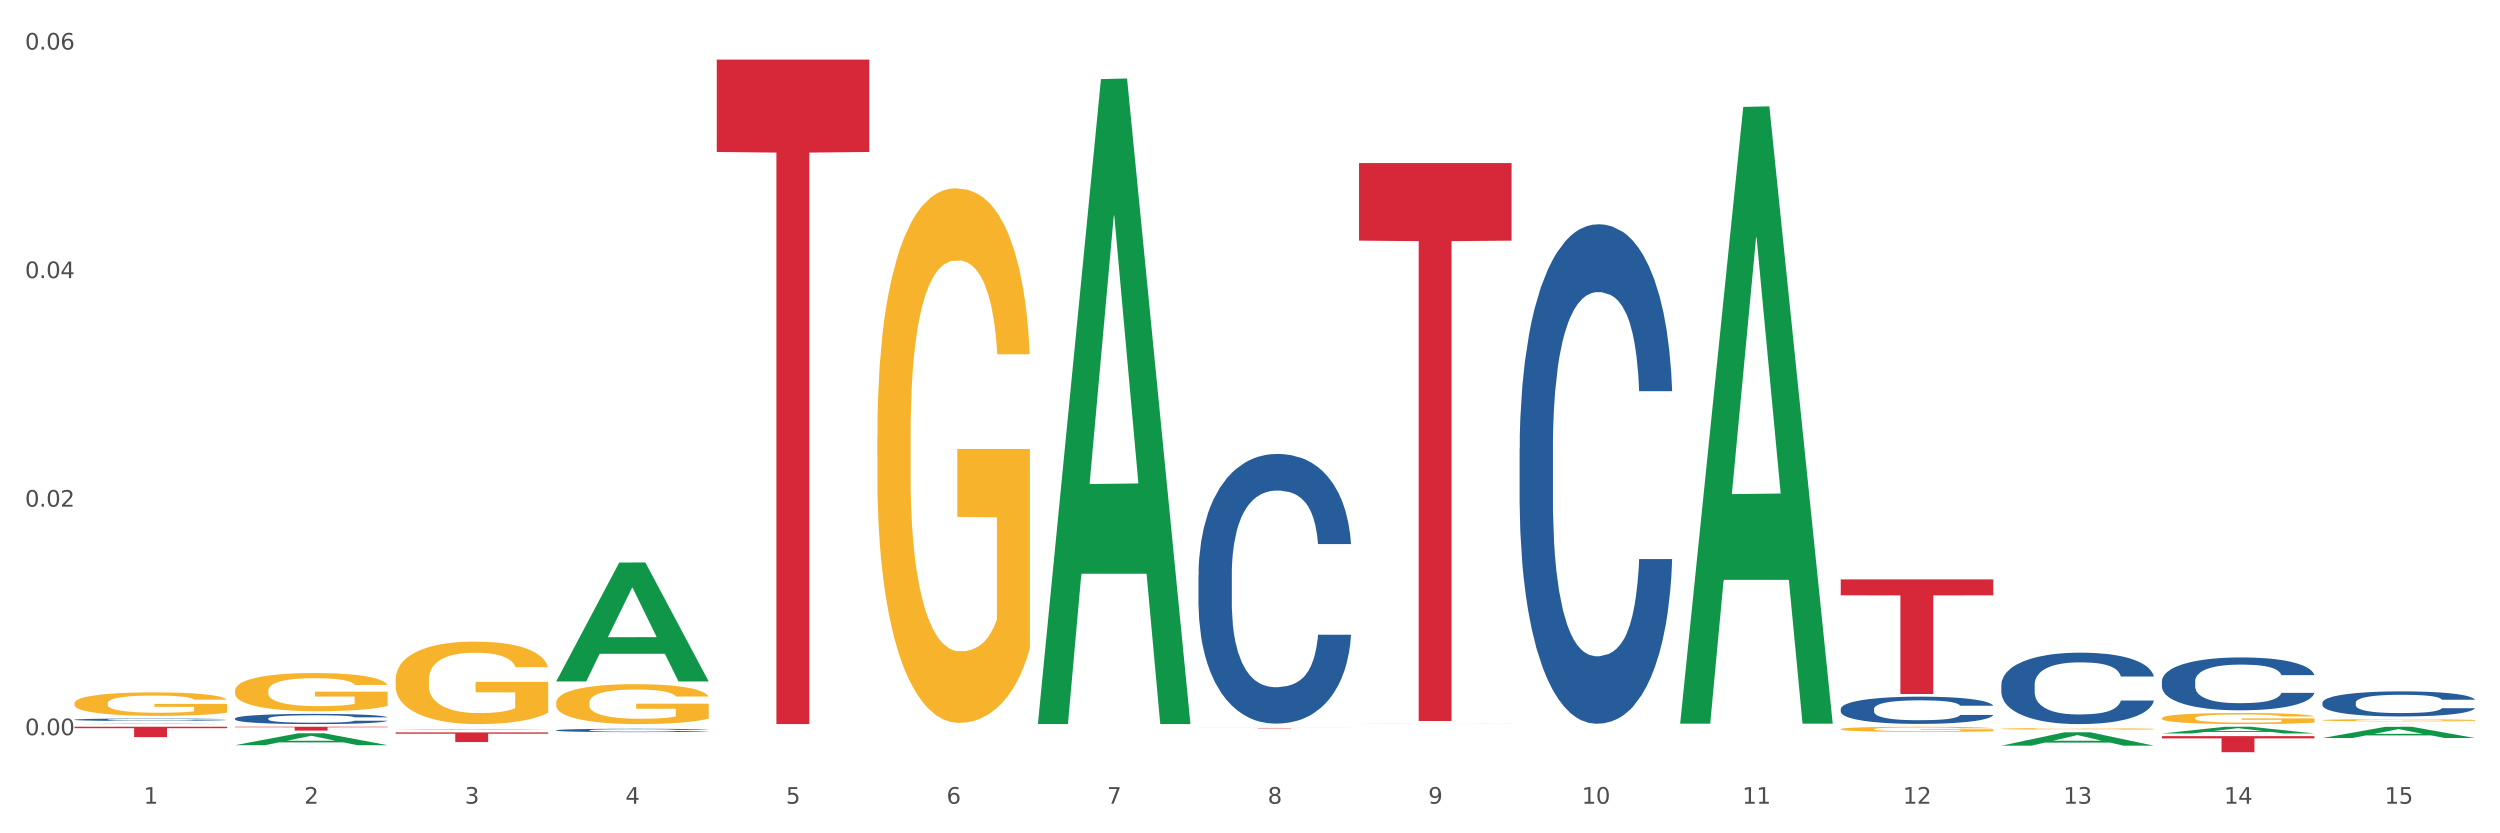 <?xml version="1.0" encoding="utf-8" standalone="no"?>
<!DOCTYPE svg PUBLIC "-//W3C//DTD SVG 1.1//EN"
  "http://www.w3.org/Graphics/SVG/1.1/DTD/svg11.dtd">
<svg xmlns:xlink="http://www.w3.org/1999/xlink" width="1080pt" height="360pt" viewBox="0 0 1080 360" xmlns="http://www.w3.org/2000/svg" version="1.1">
 <rect x="0" y="0" width="1080" height="360" fill="#333333" stroke="none"/>
 <defs>
  <style type="text/css">*{stroke-linejoin: round; stroke-linecap: butt}</style>
 </defs>
 <g id="figure_1">
  <g id="patch_1">
   <path d="M 0 360 
L 1080 360 
L 1080 0 
L 0 0 
z
" style="fill: #ffffff; stroke: #ffffff; stroke-linejoin: miter"/>
  </g>
  <g id="axes_1">
   <g id="matplotlib.axis_1">
    <g id="xtick_1">
     <g id="text_1">
      <!-- 1 -->
      <g style="fill: #4d4d4d" transform="translate(62.07 347.204) scale(0.096 -0.096)">
       <defs>
        <path id="DejaVuSans-31" d="M 794 531 
L 1825 531 
L 1825 4091 
L 703 3866 
L 703 4441 
L 1819 4666 
L 2450 4666 
L 2450 531 
L 3481 531 
L 3481 0 
L 794 0 
L 794 531 
z
" transform="scale(0.016)"/>
       </defs>
       <use xlink:href="#DejaVuSans-31"/>
      </g>
     </g>
    </g>
    <g id="xtick_2">
     <g id="text_2">
      <!-- 2 -->
      <g style="fill: #4d4d4d" transform="translate(131.436 347.204) scale(0.096 -0.096)">
       <defs>
        <path id="DejaVuSans-32" d="M 1228 531 
L 3431 531 
L 3431 0 
L 469 0 
L 469 531 
Q 828 903 1448 1529 
Q 2069 2156 2228 2338 
Q 2531 2678 2651 2914 
Q 2772 3150 2772 3378 
Q 2772 3750 2511 3984 
Q 2250 4219 1831 4219 
Q 1534 4219 1204 4116 
Q 875 4013 500 3803 
L 500 4441 
Q 881 4594 1212 4672 
Q 1544 4750 1819 4750 
Q 2544 4750 2975 4387 
Q 3406 4025 3406 3419 
Q 3406 3131 3298 2873 
Q 3191 2616 2906 2266 
Q 2828 2175 2409 1742 
Q 1991 1309 1228 531 
z
" transform="scale(0.016)"/>
       </defs>
       <use xlink:href="#DejaVuSans-32"/>
      </g>
     </g>
    </g>
    <g id="xtick_3">
     <g id="text_3">
      <!-- 3 -->
      <g style="fill: #4d4d4d" transform="translate(200.802 347.204) scale(0.096 -0.096)">
       <defs>
        <path id="DejaVuSans-33" d="M 2597 2516 
Q 3050 2419 3304 2112 
Q 3559 1806 3559 1356 
Q 3559 666 3084 287 
Q 2609 -91 1734 -91 
Q 1441 -91 1130 -33 
Q 819 25 488 141 
L 488 750 
Q 750 597 1062 519 
Q 1375 441 1716 441 
Q 2309 441 2620 675 
Q 2931 909 2931 1356 
Q 2931 1769 2642 2001 
Q 2353 2234 1838 2234 
L 1294 2234 
L 1294 2753 
L 1863 2753 
Q 2328 2753 2575 2939 
Q 2822 3125 2822 3475 
Q 2822 3834 2567 4026 
Q 2313 4219 1838 4219 
Q 1578 4219 1281 4162 
Q 984 4106 628 3988 
L 628 4550 
Q 988 4650 1302 4700 
Q 1616 4750 1894 4750 
Q 2613 4750 3031 4423 
Q 3450 4097 3450 3541 
Q 3450 3153 3228 2886 
Q 3006 2619 2597 2516 
z
" transform="scale(0.016)"/>
       </defs>
       <use xlink:href="#DejaVuSans-33"/>
      </g>
     </g>
    </g>
    <g id="xtick_4">
     <g id="text_4">
      <!-- 4 -->
      <g style="fill: #4d4d4d" transform="translate(270.169 347.204) scale(0.096 -0.096)">
       <defs>
        <path id="DejaVuSans-34" d="M 2419 4116 
L 825 1625 
L 2419 1625 
L 2419 4116 
z
M 2253 4666 
L 3047 4666 
L 3047 1625 
L 3713 1625 
L 3713 1100 
L 3047 1100 
L 3047 0 
L 2419 0 
L 2419 1100 
L 313 1100 
L 313 1709 
L 2253 4666 
z
" transform="scale(0.016)"/>
       </defs>
       <use xlink:href="#DejaVuSans-34"/>
      </g>
     </g>
    </g>
    <g id="xtick_5">
     <g id="text_5">
      <!-- 5 -->
      <g style="fill: #4d4d4d" transform="translate(339.535 347.204) scale(0.096 -0.096)">
       <defs>
        <path id="DejaVuSans-35" d="M 691 4666 
L 3169 4666 
L 3169 4134 
L 1269 4134 
L 1269 2991 
Q 1406 3038 1543 3061 
Q 1681 3084 1819 3084 
Q 2600 3084 3056 2656 
Q 3513 2228 3513 1497 
Q 3513 744 3044 326 
Q 2575 -91 1722 -91 
Q 1428 -91 1123 -41 
Q 819 9 494 109 
L 494 744 
Q 775 591 1075 516 
Q 1375 441 1709 441 
Q 2250 441 2565 725 
Q 2881 1009 2881 1497 
Q 2881 1984 2565 2268 
Q 2250 2553 1709 2553 
Q 1456 2553 1204 2497 
Q 953 2441 691 2322 
L 691 4666 
z
" transform="scale(0.016)"/>
       </defs>
       <use xlink:href="#DejaVuSans-35"/>
      </g>
     </g>
    </g>
    <g id="xtick_6">
     <g id="text_6">
      <!-- 6 -->
      <g style="fill: #4d4d4d" transform="translate(408.901 347.204) scale(0.096 -0.096)">
       <defs>
        <path id="DejaVuSans-36" d="M 2113 2584 
Q 1688 2584 1439 2293 
Q 1191 2003 1191 1497 
Q 1191 994 1439 701 
Q 1688 409 2113 409 
Q 2538 409 2786 701 
Q 3034 994 3034 1497 
Q 3034 2003 2786 2293 
Q 2538 2584 2113 2584 
z
M 3366 4563 
L 3366 3988 
Q 3128 4100 2886 4159 
Q 2644 4219 2406 4219 
Q 1781 4219 1451 3797 
Q 1122 3375 1075 2522 
Q 1259 2794 1537 2939 
Q 1816 3084 2150 3084 
Q 2853 3084 3261 2657 
Q 3669 2231 3669 1497 
Q 3669 778 3244 343 
Q 2819 -91 2113 -91 
Q 1303 -91 875 529 
Q 447 1150 447 2328 
Q 447 3434 972 4092 
Q 1497 4750 2381 4750 
Q 2619 4750 2861 4703 
Q 3103 4656 3366 4563 
z
" transform="scale(0.016)"/>
       </defs>
       <use xlink:href="#DejaVuSans-36"/>
      </g>
     </g>
    </g>
    <g id="xtick_7">
     <g id="text_7">
      <!-- 7 -->
      <g style="fill: #4d4d4d" transform="translate(478.267 347.204) scale(0.096 -0.096)">
       <defs>
        <path id="DejaVuSans-37" d="M 525 4666 
L 3525 4666 
L 3525 4397 
L 1831 0 
L 1172 0 
L 2766 4134 
L 525 4134 
L 525 4666 
z
" transform="scale(0.016)"/>
       </defs>
       <use xlink:href="#DejaVuSans-37"/>
      </g>
     </g>
    </g>
    <g id="xtick_8">
     <g id="text_8">
      <!-- 8 -->
      <g style="fill: #4d4d4d" transform="translate(547.634 347.204) scale(0.096 -0.096)">
       <defs>
        <path id="DejaVuSans-38" d="M 2034 2216 
Q 1584 2216 1326 1975 
Q 1069 1734 1069 1313 
Q 1069 891 1326 650 
Q 1584 409 2034 409 
Q 2484 409 2743 651 
Q 3003 894 3003 1313 
Q 3003 1734 2745 1975 
Q 2488 2216 2034 2216 
z
M 1403 2484 
Q 997 2584 770 2862 
Q 544 3141 544 3541 
Q 544 4100 942 4425 
Q 1341 4750 2034 4750 
Q 2731 4750 3128 4425 
Q 3525 4100 3525 3541 
Q 3525 3141 3298 2862 
Q 3072 2584 2669 2484 
Q 3125 2378 3379 2068 
Q 3634 1759 3634 1313 
Q 3634 634 3220 271 
Q 2806 -91 2034 -91 
Q 1263 -91 848 271 
Q 434 634 434 1313 
Q 434 1759 690 2068 
Q 947 2378 1403 2484 
z
M 1172 3481 
Q 1172 3119 1398 2916 
Q 1625 2713 2034 2713 
Q 2441 2713 2670 2916 
Q 2900 3119 2900 3481 
Q 2900 3844 2670 4047 
Q 2441 4250 2034 4250 
Q 1625 4250 1398 4047 
Q 1172 3844 1172 3481 
z
" transform="scale(0.016)"/>
       </defs>
       <use xlink:href="#DejaVuSans-38"/>
      </g>
     </g>
    </g>
    <g id="xtick_9">
     <g id="text_9">
      <!-- 9 -->
      <g style="fill: #4d4d4d" transform="translate(617 347.204) scale(0.096 -0.096)">
       <defs>
        <path id="DejaVuSans-39" d="M 703 97 
L 703 672 
Q 941 559 1184 500 
Q 1428 441 1663 441 
Q 2288 441 2617 861 
Q 2947 1281 2994 2138 
Q 2813 1869 2534 1725 
Q 2256 1581 1919 1581 
Q 1219 1581 811 2004 
Q 403 2428 403 3163 
Q 403 3881 828 4315 
Q 1253 4750 1959 4750 
Q 2769 4750 3195 4129 
Q 3622 3509 3622 2328 
Q 3622 1225 3098 567 
Q 2575 -91 1691 -91 
Q 1453 -91 1209 -44 
Q 966 3 703 97 
z
M 1959 2075 
Q 2384 2075 2632 2365 
Q 2881 2656 2881 3163 
Q 2881 3666 2632 3958 
Q 2384 4250 1959 4250 
Q 1534 4250 1286 3958 
Q 1038 3666 1038 3163 
Q 1038 2656 1286 2365 
Q 1534 2075 1959 2075 
z
" transform="scale(0.016)"/>
       </defs>
       <use xlink:href="#DejaVuSans-39"/>
      </g>
     </g>
    </g>
    <g id="xtick_10">
     <g id="text_10">
      <!-- 10 -->
      <g style="fill: #4d4d4d" transform="translate(683.312 347.204) scale(0.096 -0.096)">
       <defs>
        <path id="DejaVuSans-30" d="M 2034 4250 
Q 1547 4250 1301 3770 
Q 1056 3291 1056 2328 
Q 1056 1369 1301 889 
Q 1547 409 2034 409 
Q 2525 409 2770 889 
Q 3016 1369 3016 2328 
Q 3016 3291 2770 3770 
Q 2525 4250 2034 4250 
z
M 2034 4750 
Q 2819 4750 3233 4129 
Q 3647 3509 3647 2328 
Q 3647 1150 3233 529 
Q 2819 -91 2034 -91 
Q 1250 -91 836 529 
Q 422 1150 422 2328 
Q 422 3509 836 4129 
Q 1250 4750 2034 4750 
z
" transform="scale(0.016)"/>
       </defs>
       <use xlink:href="#DejaVuSans-31"/>
       <use xlink:href="#DejaVuSans-30" transform="translate(63.623 0)"/>
      </g>
     </g>
    </g>
    <g id="xtick_11">
     <g id="text_11">
      <!-- 11 -->
      <g style="fill: #4d4d4d" transform="translate(752.678 347.204) scale(0.096 -0.096)">
       <use xlink:href="#DejaVuSans-31"/>
       <use xlink:href="#DejaVuSans-31" transform="translate(63.623 0)"/>
      </g>
     </g>
    </g>
    <g id="xtick_12">
     <g id="text_12">
      <!-- 12 -->
      <g style="fill: #4d4d4d" transform="translate(822.044 347.204) scale(0.096 -0.096)">
       <use xlink:href="#DejaVuSans-31"/>
       <use xlink:href="#DejaVuSans-32" transform="translate(63.623 0)"/>
      </g>
     </g>
    </g>
    <g id="xtick_13">
     <g id="text_13">
      <!-- 13 -->
      <g style="fill: #4d4d4d" transform="translate(891.411 347.204) scale(0.096 -0.096)">
       <use xlink:href="#DejaVuSans-31"/>
       <use xlink:href="#DejaVuSans-33" transform="translate(63.623 0)"/>
      </g>
     </g>
    </g>
    <g id="xtick_14">
     <g id="text_14">
      <!-- 14 -->
      <g style="fill: #4d4d4d" transform="translate(960.777 347.204) scale(0.096 -0.096)">
       <use xlink:href="#DejaVuSans-31"/>
       <use xlink:href="#DejaVuSans-34" transform="translate(63.623 0)"/>
      </g>
     </g>
    </g>
    <g id="xtick_15">
     <g id="text_15">
      <!-- 15 -->
      <g style="fill: #4d4d4d" transform="translate(1030.143 347.204) scale(0.096 -0.096)">
       <use xlink:href="#DejaVuSans-31"/>
       <use xlink:href="#DejaVuSans-35" transform="translate(63.623 0)"/>
      </g>
     </g>
    </g>
    <g id="xtick_16"/>
    <g id="xtick_17"/>
    <g id="xtick_18"/>
    <g id="xtick_19"/>
    <g id="xtick_20"/>
    <g id="xtick_21"/>
    <g id="xtick_22"/>
    <g id="xtick_23"/>
    <g id="xtick_24"/>
    <g id="xtick_25"/>
    <g id="xtick_26"/>
    <g id="xtick_27"/>
    <g id="xtick_28"/>
    <g id="xtick_29"/>
   </g>
   <g id="matplotlib.axis_2">
    <g id="ytick_1">
     <g id="text_16">
      <!-- 0.00 -->
      <g style="fill: #4d4d4d" transform="translate(10.8 317.608) scale(0.096 -0.096)">
       <defs>
        <path id="DejaVuSans-2e" d="M 684 794 
L 1344 794 
L 1344 0 
L 684 0 
L 684 794 
z
" transform="scale(0.016)"/>
       </defs>
       <use xlink:href="#DejaVuSans-30"/>
       <use xlink:href="#DejaVuSans-2e" transform="translate(63.623 0)"/>
       <use xlink:href="#DejaVuSans-30" transform="translate(95.41 0)"/>
       <use xlink:href="#DejaVuSans-30" transform="translate(159.033 0)"/>
      </g>
     </g>
    </g>
    <g id="ytick_2">
     <g id="text_17">
      <!-- 0.02 -->
      <g style="fill: #4d4d4d" transform="translate(10.8 218.878) scale(0.096 -0.096)">
       <use xlink:href="#DejaVuSans-30"/>
       <use xlink:href="#DejaVuSans-2e" transform="translate(63.623 0)"/>
       <use xlink:href="#DejaVuSans-30" transform="translate(95.41 0)"/>
       <use xlink:href="#DejaVuSans-32" transform="translate(159.033 0)"/>
      </g>
     </g>
    </g>
    <g id="ytick_3">
     <g id="text_18">
      <!-- 0.04 -->
      <g style="fill: #4d4d4d" transform="translate(10.8 120.147) scale(0.096 -0.096)">
       <use xlink:href="#DejaVuSans-30"/>
       <use xlink:href="#DejaVuSans-2e" transform="translate(63.623 0)"/>
       <use xlink:href="#DejaVuSans-30" transform="translate(95.41 0)"/>
       <use xlink:href="#DejaVuSans-34" transform="translate(159.033 0)"/>
      </g>
     </g>
    </g>
    <g id="ytick_4">
     <g id="text_19">
      <!-- 0.06 -->
      <g style="fill: #4d4d4d" transform="translate(10.8 21.416) scale(0.096 -0.096)">
       <use xlink:href="#DejaVuSans-30"/>
       <use xlink:href="#DejaVuSans-2e" transform="translate(63.623 0)"/>
       <use xlink:href="#DejaVuSans-30" transform="translate(95.41 0)"/>
       <use xlink:href="#DejaVuSans-36" transform="translate(159.033 0)"/>
      </g>
     </g>
    </g>
    <g id="ytick_5"/>
    <g id="ytick_6"/>
    <g id="ytick_7"/>
   </g>
   <g id="PolyCollection_1">
    <path d="M 32.175 312.808 
L 32.243 312.808 
L 59.417 312.618 
L 70.695 312.618 
L 98.073 312.808 
L 85.029 312.808 
L 79.119 312.764 
L 51.061 312.764 
L 50.857 312.765 
L 45.151 312.808 
L 32.175 312.808 
L 32.175 312.808 
L 54.594 312.737 
L 75.586 312.737 
L 65.192 312.658 
L 65.056 312.658 
L 64.92 312.658 
L 54.526 312.737 
L 54.594 312.737 
L 32.175 312.808 
z
" clip-path="url(#p31b3fdceac)" style="fill: #109648"/>
    <path d="M 240.274 303.53 
L 240.351 303.515 
L 240.351 302.948 
L 240.507 302.459 
L 241.285 301.278 
L 242.452 300.301 
L 243.308 299.781 
L 244.164 299.356 
L 245.175 298.931 
L 246.42 298.49 
L 248.676 297.844 
L 250.077 297.513 
L 251.788 297.166 
L 254.9 296.662 
L 257.157 296.379 
L 259.491 296.143 
L 263.303 295.859 
L 265.793 295.733 
L 268.438 295.639 
L 271.628 295.576 
L 274.04 295.56 
L 279.33 295.607 
L 283.843 295.749 
L 286.021 295.859 
L 288.822 296.048 
L 290.3 296.174 
L 292.712 296.426 
L 295.202 296.757 
L 296.913 297.04 
L 299.481 297.576 
L 301.426 298.112 
L 303.215 298.773 
L 304.149 299.23 
L 304.849 299.655 
L 305.471 300.144 
L 306.094 300.916 
L 292.089 300.916 
L 291.545 300.364 
L 290.689 299.844 
L 289.444 299.34 
L 288.355 299.025 
L 286.488 298.631 
L 284.776 298.379 
L 282.987 298.19 
L 280.808 298.033 
L 279.097 297.954 
L 276.685 297.891 
L 271.939 297.907 
L 268.749 298.033 
L 266.571 298.19 
L 265.17 298.332 
L 263.925 298.49 
L 262.525 298.71 
L 260.891 299.041 
L 259.724 299.34 
L 258.557 299.718 
L 257.623 300.096 
L 256.768 300.537 
L 256.067 301.01 
L 255.523 301.498 
L 255.056 302.097 
L 254.667 303.089 
L 254.667 305.247 
L 254.823 305.736 
L 255.212 306.382 
L 255.678 306.87 
L 256.456 307.453 
L 257.157 307.846 
L 258.479 308.414 
L 259.957 308.886 
L 261.124 309.185 
L 262.291 309.437 
L 264.314 309.784 
L 266.571 310.068 
L 268.516 310.241 
L 271.161 310.398 
L 272.95 310.461 
L 274.506 310.493 
L 278.319 310.493 
L 281.042 310.446 
L 284.076 310.335 
L 286.41 310.194 
L 288.355 310.02 
L 290.533 309.737 
L 291.934 309.469 
L 291.934 306.177 
L 274.818 306.161 
L 274.818 303.971 
L 306.172 303.971 
L 306.172 310.398 
L 304.849 310.729 
L 303.371 311.028 
L 301.815 311.296 
L 299.481 311.627 
L 296.68 311.942 
L 294.19 312.163 
L 291.545 312.352 
L 288.433 312.525 
L 284.387 312.682 
L 281.897 312.745 
L 278.785 312.793 
L 275.129 312.808 
L 271.939 312.777 
L 268.827 312.698 
L 265.559 312.556 
L 262.369 312.352 
L 259.957 312.147 
L 257.546 311.895 
L 254.978 311.564 
L 252.955 311.249 
L 251.399 310.965 
L 249.688 310.603 
L 247.82 310.131 
L 246.42 309.705 
L 245.175 309.264 
L 243.853 308.697 
L 242.919 308.209 
L 241.985 307.594 
L 241.441 307.138 
L 240.818 306.429 
L 240.351 305.436 
L 240.274 303.53 
z
" clip-path="url(#p31b3fdceac)" style="fill: #f7b32b"/>
    <path d="M 379.006 188.059 
L 379.084 187.848 
L 379.084 180.254 
L 379.24 173.715 
L 380.018 157.895 
L 381.185 144.817 
L 382.04 137.856 
L 382.896 132.16 
L 383.908 126.465 
L 385.152 120.559 
L 387.409 111.91 
L 388.809 107.481 
L 390.521 102.84 
L 393.633 96.09 
L 395.889 92.293 
L 398.223 89.129 
L 402.035 85.332 
L 404.525 83.645 
L 407.17 82.379 
L 410.36 81.535 
L 412.772 81.324 
L 418.062 81.957 
L 422.575 83.856 
L 424.753 85.332 
L 427.554 87.863 
L 429.032 89.551 
L 431.444 92.926 
L 433.934 97.356 
L 435.646 101.152 
L 438.213 108.324 
L 440.158 115.496 
L 441.948 124.356 
L 442.881 130.473 
L 443.581 136.168 
L 444.204 142.707 
L 444.826 153.043 
L 430.822 153.043 
L 430.277 145.66 
L 429.422 138.699 
L 428.177 131.949 
L 427.087 127.731 
L 425.22 122.457 
L 423.509 119.082 
L 421.719 116.551 
L 419.541 114.442 
L 417.829 113.387 
L 415.417 112.543 
L 410.671 112.754 
L 407.481 114.442 
L 405.303 116.551 
L 403.903 118.449 
L 402.658 120.559 
L 401.257 123.512 
L 399.624 127.942 
L 398.456 131.949 
L 397.289 137.012 
L 396.356 142.074 
L 395.5 147.981 
L 394.8 154.309 
L 394.255 160.848 
L 393.788 168.864 
L 393.399 182.153 
L 393.399 211.051 
L 393.555 217.59 
L 393.944 226.239 
L 394.411 232.778 
L 395.189 240.582 
L 395.889 245.856 
L 397.212 253.45 
L 398.69 259.778 
L 399.857 263.786 
L 401.024 267.161 
L 403.047 271.801 
L 405.303 275.598 
L 407.248 277.919 
L 409.893 280.028 
L 411.683 280.872 
L 413.239 281.294 
L 417.051 281.294 
L 419.774 280.661 
L 422.808 279.184 
L 425.142 277.286 
L 427.087 274.965 
L 429.266 271.168 
L 430.666 267.583 
L 430.666 223.496 
L 413.55 223.286 
L 413.55 193.965 
L 444.904 193.965 
L 444.904 280.028 
L 443.581 284.458 
L 442.103 288.465 
L 440.547 292.051 
L 438.213 296.481 
L 435.412 300.7 
L 432.923 303.653 
L 430.277 306.184 
L 427.165 308.505 
L 423.12 310.614 
L 420.63 311.458 
L 417.518 312.09 
L 413.861 312.301 
L 410.671 311.88 
L 407.559 310.825 
L 404.292 308.926 
L 401.102 306.184 
L 398.69 303.442 
L 396.278 300.067 
L 393.711 295.637 
L 391.688 291.419 
L 390.132 287.622 
L 388.42 282.77 
L 386.553 276.442 
L 385.152 270.747 
L 383.908 264.84 
L 382.585 257.247 
L 381.651 250.708 
L 380.718 242.481 
L 380.173 236.364 
L 379.551 226.872 
L 379.084 213.582 
L 379.006 188.059 
z
" clip-path="url(#p31b3fdceac)" style="fill: #f7b32b"/>
    <path d="M 587.105 312.669 
L 587.183 312.669 
L 587.183 312.666 
L 587.338 312.664 
L 588.116 312.658 
L 589.283 312.654 
L 590.139 312.651 
L 590.995 312.649 
L 592.006 312.647 
L 593.251 312.645 
L 595.507 312.642 
L 596.908 312.64 
L 598.619 312.639 
L 601.731 312.636 
L 603.988 312.635 
L 606.322 312.634 
L 610.134 312.632 
L 612.624 312.632 
L 615.269 312.631 
L 618.459 312.631 
L 620.871 312.631 
L 626.161 312.631 
L 630.674 312.632 
L 632.852 312.632 
L 635.653 312.633 
L 637.131 312.634 
L 639.543 312.635 
L 642.033 312.637 
L 643.744 312.638 
L 646.312 312.641 
L 648.257 312.643 
L 650.046 312.646 
L 650.98 312.648 
L 651.68 312.65 
L 652.302 312.653 
L 652.925 312.657 
L 638.921 312.657 
L 638.376 312.654 
L 637.52 312.651 
L 636.275 312.649 
L 635.186 312.647 
L 633.319 312.646 
L 631.607 312.644 
L 629.818 312.643 
L 627.639 312.643 
L 625.928 312.642 
L 623.516 312.642 
L 618.77 312.642 
L 615.58 312.643 
L 613.402 312.643 
L 612.001 312.644 
L 610.756 312.645 
L 609.356 312.646 
L 607.722 312.648 
L 606.555 312.649 
L 605.388 312.651 
L 604.455 312.653 
L 603.599 312.655 
L 602.898 312.657 
L 602.354 312.659 
L 601.887 312.662 
L 601.498 312.667 
L 601.498 312.677 
L 601.654 312.68 
L 602.043 312.683 
L 602.509 312.685 
L 603.287 312.688 
L 603.988 312.69 
L 605.31 312.692 
L 606.789 312.695 
L 607.956 312.696 
L 609.123 312.697 
L 611.145 312.699 
L 613.402 312.7 
L 615.347 312.701 
L 617.992 312.702 
L 619.781 312.702 
L 621.337 312.702 
L 625.15 312.702 
L 627.873 312.702 
L 630.907 312.702 
L 633.241 312.701 
L 635.186 312.7 
L 637.365 312.699 
L 638.765 312.697 
L 638.765 312.682 
L 621.649 312.682 
L 621.649 312.671 
L 653.003 312.671 
L 653.003 312.702 
L 651.68 312.703 
L 650.202 312.705 
L 648.646 312.706 
L 646.312 312.708 
L 643.511 312.709 
L 641.021 312.71 
L 638.376 312.711 
L 635.264 312.712 
L 631.218 312.713 
L 628.729 312.713 
L 625.617 312.713 
L 621.96 312.713 
L 618.77 312.713 
L 615.658 312.713 
L 612.39 312.712 
L 609.2 312.711 
L 606.789 312.71 
L 604.377 312.709 
L 601.809 312.707 
L 599.786 312.706 
L 598.23 312.705 
L 596.519 312.703 
L 594.652 312.701 
L 593.251 312.699 
L 592.006 312.696 
L 590.684 312.694 
L 589.75 312.691 
L 588.816 312.688 
L 588.272 312.686 
L 587.649 312.683 
L 587.183 312.678 
L 587.105 312.669 
z
" clip-path="url(#p31b3fdceac)" style="fill: #f7b32b"/>
    <path d="M 795.203 314.986 
L 795.281 314.984 
L 795.281 314.911 
L 795.437 314.848 
L 796.215 314.696 
L 797.382 314.571 
L 798.238 314.504 
L 799.094 314.449 
L 800.105 314.394 
L 801.35 314.338 
L 803.606 314.255 
L 805.006 314.212 
L 806.718 314.168 
L 809.83 314.103 
L 812.086 314.067 
L 814.42 314.036 
L 818.233 314 
L 820.722 313.984 
L 823.368 313.971 
L 826.557 313.963 
L 828.969 313.961 
L 834.26 313.967 
L 838.772 313.986 
L 840.951 314 
L 843.752 314.024 
L 845.23 314.04 
L 847.642 314.073 
L 850.131 314.115 
L 851.843 314.152 
L 854.41 314.22 
L 856.355 314.289 
L 858.145 314.374 
L 859.078 314.433 
L 859.779 314.488 
L 860.401 314.55 
L 861.024 314.65 
L 847.019 314.65 
L 846.475 314.579 
L 845.619 314.512 
L 844.374 314.447 
L 843.285 314.407 
L 841.418 314.356 
L 839.706 314.324 
L 837.916 314.299 
L 835.738 314.279 
L 834.026 314.269 
L 831.615 314.261 
L 826.869 314.263 
L 823.679 314.279 
L 821.5 314.299 
L 820.1 314.318 
L 818.855 314.338 
L 817.455 314.366 
L 815.821 314.409 
L 814.654 314.447 
L 813.487 314.496 
L 812.553 314.544 
L 811.697 314.601 
L 810.997 314.662 
L 810.453 314.724 
L 809.986 314.801 
L 809.597 314.929 
L 809.597 315.206 
L 809.752 315.269 
L 810.141 315.352 
L 810.608 315.415 
L 811.386 315.49 
L 812.086 315.54 
L 813.409 315.613 
L 814.887 315.674 
L 816.054 315.712 
L 817.221 315.745 
L 819.244 315.789 
L 821.5 315.826 
L 823.445 315.848 
L 826.091 315.868 
L 827.88 315.876 
L 829.436 315.88 
L 833.248 315.88 
L 835.971 315.874 
L 839.006 315.86 
L 841.34 315.842 
L 843.285 315.82 
L 845.463 315.783 
L 846.864 315.749 
L 846.864 315.326 
L 829.747 315.324 
L 829.747 315.042 
L 861.101 315.042 
L 861.101 315.868 
L 859.779 315.911 
L 858.3 315.949 
L 856.744 315.984 
L 854.41 316.026 
L 851.61 316.067 
L 849.12 316.095 
L 846.475 316.119 
L 843.363 316.141 
L 839.317 316.162 
L 836.827 316.17 
L 833.715 316.176 
L 830.059 316.178 
L 826.869 316.174 
L 823.757 316.164 
L 820.489 316.145 
L 817.299 316.119 
L 814.887 316.093 
L 812.475 316.06 
L 809.908 316.018 
L 807.885 315.977 
L 806.329 315.941 
L 804.617 315.894 
L 802.75 315.834 
L 801.35 315.779 
L 800.105 315.722 
L 798.782 315.65 
L 797.849 315.587 
L 796.915 315.508 
L 796.37 315.449 
L 795.748 315.358 
L 795.281 315.23 
L 795.203 314.986 
z
" clip-path="url(#p31b3fdceac)" style="fill: #f7b32b"/>
    <path d="M 864.57 314.843 
L 864.647 314.842 
L 864.647 314.82 
L 864.803 314.802 
L 865.581 314.757 
L 866.748 314.719 
L 867.604 314.699 
L 868.46 314.683 
L 869.471 314.667 
L 870.716 314.65 
L 872.972 314.625 
L 874.373 314.613 
L 876.084 314.599 
L 879.196 314.58 
L 881.453 314.569 
L 883.787 314.56 
L 887.599 314.549 
L 890.089 314.544 
L 892.734 314.541 
L 895.924 314.538 
L 898.336 314.538 
L 903.626 314.54 
L 908.139 314.545 
L 910.317 314.549 
L 913.118 314.557 
L 914.596 314.561 
L 917.008 314.571 
L 919.498 314.584 
L 921.209 314.594 
L 923.777 314.615 
L 925.722 314.635 
L 927.511 314.661 
L 928.445 314.678 
L 929.145 314.694 
L 929.767 314.713 
L 930.39 314.743 
L 916.385 314.743 
L 915.841 314.722 
L 914.985 314.702 
L 913.74 314.682 
L 912.651 314.67 
L 910.784 314.655 
L 909.072 314.646 
L 907.283 314.638 
L 905.104 314.632 
L 903.393 314.629 
L 900.981 314.627 
L 896.235 314.628 
L 893.045 314.632 
L 890.867 314.638 
L 889.466 314.644 
L 888.221 314.65 
L 886.821 314.658 
L 885.187 314.671 
L 884.02 314.682 
L 882.853 314.697 
L 881.919 314.711 
L 881.064 314.728 
L 880.363 314.746 
L 879.819 314.765 
L 879.352 314.788 
L 878.963 314.826 
L 878.963 314.908 
L 879.119 314.927 
L 879.508 314.952 
L 879.974 314.97 
L 880.752 314.993 
L 881.453 315.008 
L 882.775 315.03 
L 884.253 315.048 
L 885.42 315.059 
L 886.587 315.069 
L 888.61 315.082 
L 890.867 315.093 
L 892.812 315.099 
L 895.457 315.105 
L 897.246 315.108 
L 898.802 315.109 
L 902.615 315.109 
L 905.338 315.107 
L 908.372 315.103 
L 910.706 315.098 
L 912.651 315.091 
L 914.829 315.08 
L 916.23 315.07 
L 916.23 314.944 
L 899.114 314.943 
L 899.114 314.86 
L 930.468 314.86 
L 930.468 315.105 
L 929.145 315.118 
L 927.667 315.13 
L 926.111 315.14 
L 923.777 315.152 
L 920.976 315.164 
L 918.486 315.173 
L 915.841 315.18 
L 912.729 315.187 
L 908.683 315.193 
L 906.193 315.195 
L 903.081 315.197 
L 899.425 315.198 
L 896.235 315.196 
L 893.123 315.193 
L 889.855 315.188 
L 886.665 315.18 
L 884.253 315.172 
L 881.842 315.163 
L 879.274 315.15 
L 877.251 315.138 
L 875.695 315.127 
L 873.984 315.113 
L 872.116 315.095 
L 870.716 315.079 
L 869.471 315.062 
L 868.149 315.04 
L 867.215 315.022 
L 866.281 314.998 
L 865.737 314.981 
L 865.114 314.954 
L 864.647 314.916 
L 864.57 314.843 
z
" clip-path="url(#p31b3fdceac)" style="fill: #f7b32b"/>
    <path d="M 1003.302 312.782 
L 1069.2 312.782 
L 1069.2 312.786 
L 1043.278 312.786 
L 1043.278 312.808 
L 1029.068 312.808 
L 1029.068 312.786 
L 1003.302 312.786 
L 1003.302 312.782 
L 1003.302 312.782 
z
" clip-path="url(#p31b3fdceac)" style="fill: #d62839"/>
    <path d="M 933.936 318.017 
L 999.834 318.017 
L 999.834 318.98 
L 973.912 318.987 
L 973.912 324.95 
L 959.702 324.95 
L 959.702 318.987 
L 933.936 318.98 
L 933.936 318.023 
L 933.936 318.017 
z
" clip-path="url(#p31b3fdceac)" style="fill: #d62839"/>
    <path d="M 795.203 250.296 
L 861.101 250.296 
L 861.101 257.176 
L 835.179 257.222 
L 835.179 299.804 
L 820.969 299.804 
L 820.969 257.222 
L 795.203 257.176 
L 795.203 250.342 
L 795.203 250.296 
z
" clip-path="url(#p31b3fdceac)" style="fill: #d62839"/>
    <path d="M 587.105 70.459 
L 653.003 70.459 
L 653.003 103.953 
L 627.081 104.179 
L 627.081 311.478 
L 612.871 311.478 
L 612.871 104.179 
L 587.105 103.953 
L 587.105 70.686 
L 587.105 70.459 
z
" clip-path="url(#p31b3fdceac)" style="fill: #d62839"/>
    <path d="M 517.739 314.475 
L 583.636 314.475 
L 583.636 314.499 
L 557.715 314.5 
L 557.715 314.648 
L 543.504 314.648 
L 543.504 314.5 
L 517.739 314.499 
L 517.739 314.475 
L 517.739 314.475 
z
" clip-path="url(#p31b3fdceac)" style="fill: #d62839"/>
    <path d="M 309.64 25.759 
L 375.538 25.759 
L 375.538 65.65 
L 349.616 65.919 
L 349.616 312.808 
L 335.406 312.808 
L 335.406 65.919 
L 309.64 65.65 
L 309.64 26.029 
L 309.64 25.759 
z
" clip-path="url(#p31b3fdceac)" style="fill: #d62839"/>
    <path d="M 101.541 313.961 
L 167.439 313.961 
L 167.439 314.192 
L 141.517 314.194 
L 141.517 315.624 
L 127.307 315.624 
L 127.307 314.194 
L 101.541 314.192 
L 101.541 313.963 
L 101.541 313.961 
z
" clip-path="url(#p31b3fdceac)" style="fill: #d62839"/>
    <path d="M 32.175 313.961 
L 98.073 313.961 
L 98.073 314.584 
L 72.151 314.589 
L 72.151 318.446 
L 57.941 318.446 
L 57.941 314.589 
L 32.175 314.584 
L 32.175 313.965 
L 32.175 313.961 
z
" clip-path="url(#p31b3fdceac)" style="fill: #d62839"/>
    <path d="M 933.936 310.227 
L 934.014 310.223 
L 934.014 310.065 
L 934.169 309.929 
L 934.947 309.601 
L 936.114 309.329 
L 936.97 309.184 
L 937.826 309.066 
L 938.837 308.948 
L 940.082 308.825 
L 942.338 308.645 
L 943.739 308.553 
L 945.45 308.457 
L 948.563 308.316 
L 950.819 308.238 
L 953.153 308.172 
L 956.965 308.093 
L 959.455 308.058 
L 962.1 308.032 
L 965.29 308.014 
L 967.702 308.01 
L 972.992 308.023 
L 977.505 308.062 
L 979.683 308.093 
L 982.484 308.146 
L 983.962 308.181 
L 986.374 308.251 
L 988.864 308.343 
L 990.575 308.422 
L 993.143 308.571 
L 995.088 308.72 
L 996.877 308.904 
L 997.811 309.031 
L 998.511 309.149 
L 999.134 309.285 
L 999.756 309.5 
L 985.752 309.5 
L 985.207 309.346 
L 984.351 309.202 
L 983.106 309.061 
L 982.017 308.974 
L 980.15 308.864 
L 978.438 308.794 
L 976.649 308.742 
L 974.47 308.698 
L 972.759 308.676 
L 970.347 308.658 
L 965.601 308.663 
L 962.411 308.698 
L 960.233 308.742 
L 958.832 308.781 
L 957.588 308.825 
L 956.187 308.886 
L 954.553 308.978 
L 953.386 309.061 
L 952.219 309.167 
L 951.286 309.272 
L 950.43 309.395 
L 949.73 309.526 
L 949.185 309.662 
L 948.718 309.828 
L 948.329 310.104 
L 948.329 310.705 
L 948.485 310.841 
L 948.874 311.02 
L 949.341 311.156 
L 950.119 311.318 
L 950.819 311.428 
L 952.141 311.586 
L 953.62 311.717 
L 954.787 311.8 
L 955.954 311.871 
L 957.977 311.967 
L 960.233 312.046 
L 962.178 312.094 
L 964.823 312.138 
L 966.613 312.155 
L 968.169 312.164 
L 971.981 312.164 
L 974.704 312.151 
L 977.738 312.12 
L 980.072 312.081 
L 982.017 312.033 
L 984.196 311.954 
L 985.596 311.879 
L 985.596 310.963 
L 968.48 310.959 
L 968.48 310.35 
L 999.834 310.35 
L 999.834 312.138 
L 998.511 312.23 
L 997.033 312.313 
L 995.477 312.388 
L 993.143 312.48 
L 990.342 312.567 
L 987.852 312.629 
L 985.207 312.681 
L 982.095 312.73 
L 978.049 312.773 
L 975.56 312.791 
L 972.448 312.804 
L 968.791 312.808 
L 965.601 312.8 
L 962.489 312.778 
L 959.221 312.738 
L 956.032 312.681 
L 953.62 312.624 
L 951.208 312.554 
L 948.64 312.462 
L 946.618 312.375 
L 945.061 312.296 
L 943.35 312.195 
L 941.483 312.063 
L 940.082 311.945 
L 938.837 311.822 
L 937.515 311.665 
L 936.581 311.529 
L 935.648 311.358 
L 935.103 311.231 
L 934.48 311.034 
L 934.014 310.757 
L 933.936 310.227 
z
" clip-path="url(#p31b3fdceac)" style="fill: #f7b32b"/>
    <path d="M 1003.302 311.107 
L 1003.38 311.106 
L 1003.38 311.074 
L 1003.535 311.047 
L 1004.314 310.98 
L 1005.481 310.925 
L 1006.336 310.896 
L 1007.192 310.872 
L 1008.204 310.848 
L 1009.448 310.824 
L 1011.705 310.787 
L 1013.105 310.769 
L 1014.817 310.749 
L 1017.929 310.721 
L 1020.185 310.705 
L 1022.519 310.691 
L 1026.331 310.675 
L 1028.821 310.668 
L 1031.466 310.663 
L 1034.656 310.66 
L 1037.068 310.659 
L 1042.358 310.661 
L 1046.871 310.669 
L 1049.049 310.675 
L 1051.85 310.686 
L 1053.328 310.693 
L 1055.74 310.707 
L 1058.23 310.726 
L 1059.942 310.742 
L 1062.509 310.772 
L 1064.454 310.802 
L 1066.244 310.839 
L 1067.177 310.865 
L 1067.877 310.889 
L 1068.5 310.917 
L 1069.122 310.96 
L 1055.118 310.96 
L 1054.573 310.929 
L 1053.717 310.9 
L 1052.473 310.871 
L 1051.383 310.854 
L 1049.516 310.832 
L 1047.805 310.817 
L 1046.015 310.807 
L 1043.837 310.798 
L 1042.125 310.793 
L 1039.713 310.79 
L 1034.967 310.791 
L 1031.777 310.798 
L 1029.599 310.807 
L 1028.199 310.815 
L 1026.954 310.824 
L 1025.553 310.836 
L 1023.919 310.855 
L 1022.752 310.871 
L 1021.585 310.893 
L 1020.652 310.914 
L 1019.796 310.939 
L 1019.096 310.965 
L 1018.551 310.993 
L 1018.084 311.027 
L 1017.695 311.082 
L 1017.695 311.204 
L 1017.851 311.231 
L 1018.24 311.268 
L 1018.707 311.295 
L 1019.485 311.328 
L 1020.185 311.35 
L 1021.508 311.382 
L 1022.986 311.409 
L 1024.153 311.425 
L 1025.32 311.44 
L 1027.343 311.459 
L 1029.599 311.475 
L 1031.544 311.485 
L 1034.189 311.494 
L 1035.979 311.497 
L 1037.535 311.499 
L 1041.347 311.499 
L 1044.07 311.496 
L 1047.104 311.49 
L 1049.438 311.482 
L 1051.383 311.472 
L 1053.562 311.457 
L 1054.962 311.441 
L 1054.962 311.256 
L 1037.846 311.255 
L 1037.846 311.132 
L 1069.2 311.132 
L 1069.2 311.494 
L 1067.877 311.512 
L 1066.399 311.529 
L 1064.843 311.544 
L 1062.509 311.563 
L 1059.708 311.581 
L 1057.219 311.593 
L 1054.573 311.604 
L 1051.461 311.613 
L 1047.416 311.622 
L 1044.926 311.626 
L 1041.814 311.629 
L 1038.157 311.629 
L 1034.967 311.628 
L 1031.855 311.623 
L 1028.588 311.615 
L 1025.398 311.604 
L 1022.986 311.592 
L 1020.574 311.578 
L 1018.007 311.559 
L 1015.984 311.542 
L 1014.428 311.526 
L 1012.716 311.505 
L 1010.849 311.479 
L 1009.448 311.455 
L 1008.204 311.43 
L 1006.881 311.398 
L 1005.947 311.371 
L 1005.014 311.336 
L 1004.469 311.31 
L 1003.847 311.27 
L 1003.38 311.214 
L 1003.302 311.107 
z
" clip-path="url(#p31b3fdceac)" style="fill: #f7b32b"/>
    <path d="M 32.175 303.8 
L 32.253 303.791 
L 32.253 303.458 
L 32.408 303.17 
L 33.186 302.476 
L 34.353 301.901 
L 35.209 301.596 
L 36.065 301.346 
L 37.076 301.095 
L 38.321 300.836 
L 40.578 300.456 
L 41.978 300.262 
L 43.69 300.058 
L 46.802 299.761 
L 49.058 299.595 
L 51.392 299.456 
L 55.204 299.289 
L 57.694 299.215 
L 60.339 299.159 
L 63.529 299.122 
L 65.941 299.113 
L 71.231 299.141 
L 75.744 299.224 
L 77.922 299.289 
L 80.723 299.4 
L 82.201 299.474 
L 84.613 299.622 
L 87.103 299.817 
L 88.815 299.984 
L 91.382 300.299 
L 93.327 300.614 
L 95.116 301.003 
L 96.05 301.271 
L 96.75 301.522 
L 97.373 301.809 
L 97.995 302.263 
L 83.991 302.263 
L 83.446 301.938 
L 82.59 301.633 
L 81.346 301.336 
L 80.256 301.151 
L 78.389 300.919 
L 76.677 300.771 
L 74.888 300.66 
L 72.71 300.567 
L 70.998 300.521 
L 68.586 300.484 
L 63.84 300.493 
L 60.65 300.567 
L 58.472 300.66 
L 57.071 300.743 
L 55.827 300.836 
L 54.426 300.966 
L 52.792 301.16 
L 51.625 301.336 
L 50.458 301.559 
L 49.525 301.781 
L 48.669 302.04 
L 47.969 302.318 
L 47.424 302.605 
L 46.957 302.957 
L 46.568 303.541 
L 46.568 304.81 
L 46.724 305.097 
L 47.113 305.477 
L 47.58 305.764 
L 48.358 306.107 
L 49.058 306.339 
L 50.381 306.672 
L 51.859 306.95 
L 53.026 307.126 
L 54.193 307.274 
L 56.216 307.478 
L 58.472 307.645 
L 60.417 307.747 
L 63.062 307.839 
L 64.852 307.876 
L 66.408 307.895 
L 70.22 307.895 
L 72.943 307.867 
L 75.977 307.802 
L 78.311 307.719 
L 80.256 307.617 
L 82.435 307.45 
L 83.835 307.293 
L 83.835 305.357 
L 66.719 305.347 
L 66.719 304.06 
L 98.073 304.06 
L 98.073 307.839 
L 96.75 308.034 
L 95.272 308.21 
L 93.716 308.367 
L 91.382 308.562 
L 88.581 308.747 
L 86.091 308.877 
L 83.446 308.988 
L 80.334 309.09 
L 76.288 309.183 
L 73.799 309.22 
L 70.687 309.247 
L 67.03 309.257 
L 63.84 309.238 
L 60.728 309.192 
L 57.461 309.108 
L 54.271 308.988 
L 51.859 308.868 
L 49.447 308.719 
L 46.879 308.525 
L 44.857 308.34 
L 43.301 308.173 
L 41.589 307.96 
L 39.722 307.682 
L 38.321 307.432 
L 37.076 307.172 
L 35.754 306.839 
L 34.82 306.552 
L 33.887 306.19 
L 33.342 305.922 
L 32.72 305.505 
L 32.253 304.921 
L 32.175 303.8 
z
" clip-path="url(#p31b3fdceac)" style="fill: #f7b32b"/>
    <path d="M 32.175 310.884 
L 32.253 310.883 
L 32.253 310.856 
L 32.487 310.819 
L 33.343 310.752 
L 34.434 310.701 
L 36.303 310.641 
L 37.316 310.616 
L 38.64 310.588 
L 41.366 310.543 
L 44.482 310.504 
L 46.663 310.483 
L 48.299 310.469 
L 51.96 310.445 
L 54.063 310.435 
L 56.244 310.426 
L 58.114 310.42 
L 61.229 310.413 
L 63.722 310.41 
L 66.604 310.41 
L 69.019 310.41 
L 72.212 310.414 
L 76.886 310.426 
L 78.677 310.433 
L 81.092 310.444 
L 83.585 310.46 
L 85.61 310.475 
L 87.947 310.497 
L 90.361 310.526 
L 92.698 310.563 
L 94.334 310.596 
L 95.658 310.632 
L 96.827 310.675 
L 97.683 310.723 
L 98.073 310.762 
L 83.818 310.762 
L 83.429 310.727 
L 82.65 310.688 
L 81.871 310.662 
L 81.014 310.641 
L 79.69 310.617 
L 78.522 310.601 
L 76.574 310.583 
L 74.783 310.571 
L 73.303 310.565 
L 71.511 310.559 
L 67.694 310.553 
L 64.968 310.553 
L 63.255 310.555 
L 61.151 310.56 
L 59.36 310.567 
L 57.257 310.578 
L 55.621 310.591 
L 53.985 310.607 
L 53.05 310.619 
L 51.648 310.64 
L 50.714 310.657 
L 49.467 310.687 
L 48.766 310.708 
L 47.52 310.763 
L 46.975 310.804 
L 46.741 310.832 
L 46.585 310.862 
L 46.585 311.013 
L 47.053 311.08 
L 47.442 311.109 
L 48.065 311.142 
L 49.234 311.184 
L 50.947 311.226 
L 52.739 311.256 
L 54.219 311.274 
L 55.621 311.287 
L 57.023 311.298 
L 58.737 311.308 
L 60.139 311.313 
L 62.242 311.319 
L 64.734 311.322 
L 66.682 311.322 
L 70.654 311.317 
L 72.446 311.313 
L 74.16 311.306 
L 76.029 311.295 
L 77.509 311.284 
L 78.366 311.275 
L 79.768 311.257 
L 80.858 311.237 
L 81.793 311.215 
L 82.416 311.196 
L 83.117 311.167 
L 83.663 311.134 
L 83.818 311.117 
L 98.073 311.117 
L 97.761 311.152 
L 97.216 311.185 
L 96.126 311.231 
L 95.269 311.257 
L 93.945 311.288 
L 92.542 311.315 
L 90.595 311.345 
L 88.804 311.367 
L 86.934 311.387 
L 84.909 311.404 
L 81.248 311.428 
L 79.924 311.435 
L 77.12 311.446 
L 74.939 311.453 
L 71.745 311.46 
L 68.473 311.464 
L 65.046 311.465 
L 62.008 311.463 
L 58.659 311.457 
L 56.556 311.451 
L 54.219 311.443 
L 51.493 311.429 
L 48.922 311.413 
L 46.507 311.393 
L 44.248 311.371 
L 42.145 311.346 
L 39.419 311.305 
L 37.394 311.264 
L 35.914 311.227 
L 34.901 311.195 
L 33.889 311.154 
L 33.343 311.127 
L 32.487 311.059 
L 32.175 310.996 
L 32.175 310.884 
z
" clip-path="url(#p31b3fdceac)" style="fill: #255c99"/>
    <path d="M 101.541 310.383 
L 101.619 310.379 
L 101.619 310.266 
L 101.853 310.113 
L 102.71 309.831 
L 103.8 309.618 
L 105.67 309.369 
L 106.682 309.264 
L 108.006 309.148 
L 110.733 308.959 
L 113.848 308.798 
L 116.029 308.709 
L 117.665 308.653 
L 121.326 308.552 
L 123.429 308.508 
L 125.61 308.472 
L 127.48 308.448 
L 130.595 308.419 
L 133.088 308.407 
L 135.97 308.403 
L 138.385 308.407 
L 141.578 308.423 
L 146.252 308.472 
L 148.044 308.5 
L 150.458 308.548 
L 152.951 308.613 
L 154.976 308.677 
L 157.313 308.769 
L 159.728 308.89 
L 162.064 309.043 
L 163.7 309.184 
L 165.024 309.333 
L 166.193 309.514 
L 167.05 309.711 
L 167.439 309.876 
L 153.185 309.876 
L 152.795 309.727 
L 152.016 309.566 
L 151.237 309.457 
L 150.38 309.369 
L 149.056 309.268 
L 147.888 309.204 
L 145.941 309.127 
L 144.149 309.079 
L 142.669 309.051 
L 140.877 309.027 
L 137.061 309.003 
L 134.334 309.003 
L 132.621 309.011 
L 130.518 309.031 
L 128.726 309.059 
L 126.623 309.107 
L 124.987 309.16 
L 123.351 309.228 
L 122.417 309.276 
L 121.015 309.365 
L 120.08 309.437 
L 118.834 309.562 
L 118.133 309.65 
L 116.886 309.88 
L 116.341 310.049 
L 116.107 310.165 
L 115.952 310.294 
L 115.952 310.922 
L 116.419 311.203 
L 116.808 311.324 
L 117.431 311.461 
L 118.6 311.638 
L 120.314 311.811 
L 122.105 311.935 
L 123.585 312.012 
L 124.987 312.068 
L 126.389 312.112 
L 128.103 312.153 
L 129.505 312.177 
L 131.608 312.201 
L 134.101 312.213 
L 136.048 312.213 
L 140.021 312.193 
L 141.812 312.173 
L 143.526 312.145 
L 145.395 312.1 
L 146.875 312.052 
L 147.732 312.016 
L 149.134 311.939 
L 150.225 311.859 
L 151.159 311.767 
L 151.783 311.686 
L 152.484 311.565 
L 153.029 311.429 
L 153.185 311.356 
L 167.439 311.356 
L 167.128 311.501 
L 166.582 311.642 
L 165.492 311.831 
L 164.635 311.939 
L 163.311 312.072 
L 161.909 312.185 
L 159.961 312.31 
L 158.17 312.402 
L 156.3 312.483 
L 154.275 312.555 
L 150.614 312.656 
L 149.29 312.684 
L 146.486 312.732 
L 144.305 312.76 
L 141.111 312.788 
L 137.84 312.804 
L 134.412 312.808 
L 131.374 312.8 
L 128.025 312.776 
L 125.922 312.752 
L 123.585 312.716 
L 120.859 312.66 
L 118.288 312.591 
L 115.874 312.511 
L 113.615 312.418 
L 111.512 312.314 
L 108.785 312.141 
L 106.76 311.972 
L 105.28 311.815 
L 104.267 311.682 
L 103.255 311.513 
L 102.71 311.396 
L 101.853 311.115 
L 101.541 310.853 
L 101.541 310.383 
z
" clip-path="url(#p31b3fdceac)" style="fill: #255c99"/>
    <path d="M 240.274 315.476 
L 240.352 315.475 
L 240.352 315.438 
L 240.585 315.387 
L 241.442 315.295 
L 242.533 315.224 
L 244.402 315.142 
L 245.415 315.108 
L 246.739 315.069 
L 249.465 315.007 
L 252.581 314.954 
L 254.762 314.925 
L 256.398 314.906 
L 260.059 314.873 
L 262.162 314.859 
L 264.343 314.847 
L 266.212 314.839 
L 269.328 314.83 
L 271.821 314.826 
L 274.703 314.824 
L 277.117 314.826 
L 280.311 314.831 
L 284.985 314.847 
L 286.776 314.856 
L 289.191 314.872 
L 291.683 314.893 
L 293.709 314.914 
L 296.045 314.945 
L 298.46 314.985 
L 300.797 315.035 
L 302.433 315.081 
L 303.757 315.13 
L 304.925 315.19 
L 305.782 315.255 
L 306.172 315.309 
L 291.917 315.309 
L 291.528 315.26 
L 290.749 315.207 
L 289.97 315.171 
L 289.113 315.142 
L 287.789 315.109 
L 286.62 315.088 
L 284.673 315.063 
L 282.881 315.047 
L 281.401 315.038 
L 279.61 315.03 
L 275.793 315.022 
L 273.067 315.022 
L 271.353 315.024 
L 269.25 315.031 
L 267.458 315.04 
L 265.355 315.056 
L 263.72 315.073 
L 262.084 315.096 
L 261.149 315.112 
L 259.747 315.141 
L 258.812 315.165 
L 257.566 315.206 
L 256.865 315.235 
L 255.619 315.31 
L 255.073 315.366 
L 254.84 315.405 
L 254.684 315.447 
L 254.684 315.654 
L 255.151 315.746 
L 255.541 315.786 
L 256.164 315.831 
L 257.332 315.889 
L 259.046 315.946 
L 260.838 315.987 
L 262.318 316.012 
L 263.72 316.031 
L 265.122 316.046 
L 266.835 316.059 
L 268.237 316.067 
L 270.341 316.075 
L 272.833 316.079 
L 274.78 316.079 
L 278.753 316.072 
L 280.545 316.065 
L 282.258 316.056 
L 284.128 316.042 
L 285.608 316.026 
L 286.465 316.014 
L 287.867 315.989 
L 288.957 315.962 
L 289.892 315.932 
L 290.515 315.905 
L 291.216 315.865 
L 291.761 315.82 
L 291.917 315.797 
L 306.172 315.797 
L 305.86 315.844 
L 305.315 315.891 
L 304.224 315.953 
L 303.367 315.989 
L 302.043 316.032 
L 300.641 316.069 
L 298.694 316.11 
L 296.902 316.141 
L 295.033 316.167 
L 293.008 316.191 
L 289.347 316.224 
L 288.022 316.234 
L 285.218 316.25 
L 283.037 316.259 
L 279.844 316.268 
L 276.572 316.273 
L 273.145 316.275 
L 270.107 316.272 
L 266.757 316.264 
L 264.654 316.256 
L 262.318 316.244 
L 259.591 316.226 
L 257.021 316.203 
L 254.606 316.177 
L 252.347 316.146 
L 250.244 316.112 
L 247.518 316.055 
L 245.493 315.999 
L 244.013 315.948 
L 243 315.904 
L 241.987 315.848 
L 241.442 315.81 
L 240.585 315.717 
L 240.274 315.631 
L 240.274 315.476 
z
" clip-path="url(#p31b3fdceac)" style="fill: #255c99"/>
    <path d="M 517.739 248.449 
L 517.816 248.342 
L 517.816 245.363 
L 518.05 241.32 
L 518.907 233.872 
L 519.997 228.233 
L 521.867 221.636 
L 522.88 218.869 
L 524.204 215.784 
L 526.93 210.783 
L 530.046 206.527 
L 532.227 204.186 
L 533.863 202.696 
L 537.523 200.036 
L 539.627 198.866 
L 541.808 197.908 
L 543.677 197.27 
L 546.793 196.525 
L 549.285 196.206 
L 552.167 196.099 
L 554.582 196.206 
L 557.776 196.631 
L 562.449 197.908 
L 564.241 198.653 
L 566.656 199.93 
L 569.148 201.632 
L 571.173 203.335 
L 573.51 205.782 
L 575.925 208.974 
L 578.262 213.017 
L 579.898 216.741 
L 581.222 220.678 
L 582.39 225.466 
L 583.247 230.68 
L 583.636 235.042 
L 569.382 235.042 
L 568.992 231.105 
L 568.214 226.849 
L 567.435 223.977 
L 566.578 221.636 
L 565.254 218.976 
L 564.085 217.273 
L 562.138 215.252 
L 560.346 213.975 
L 558.866 213.23 
L 557.075 212.592 
L 553.258 211.953 
L 550.532 211.953 
L 548.818 212.166 
L 546.715 212.698 
L 544.923 213.443 
L 542.82 214.72 
L 541.184 216.103 
L 539.549 217.912 
L 538.614 219.189 
L 537.212 221.529 
L 536.277 223.445 
L 535.031 226.743 
L 534.33 229.084 
L 533.084 235.149 
L 532.538 239.618 
L 532.305 242.703 
L 532.149 246.108 
L 532.149 262.707 
L 532.616 270.155 
L 533.006 273.347 
L 533.629 276.964 
L 534.797 281.646 
L 536.511 286.221 
L 538.302 289.52 
L 539.782 291.541 
L 541.184 293.031 
L 542.587 294.201 
L 544.3 295.265 
L 545.702 295.904 
L 547.805 296.542 
L 550.298 296.861 
L 552.245 296.861 
L 556.218 296.329 
L 558.009 295.797 
L 559.723 295.053 
L 561.593 293.882 
L 563.073 292.605 
L 563.929 291.648 
L 565.331 289.626 
L 566.422 287.498 
L 567.357 285.051 
L 567.98 282.923 
L 568.681 279.731 
L 569.226 276.113 
L 569.382 274.198 
L 583.636 274.198 
L 583.325 278.028 
L 582.78 281.752 
L 581.689 286.753 
L 580.832 289.626 
L 579.508 293.137 
L 578.106 296.117 
L 576.159 299.415 
L 574.367 301.862 
L 572.498 303.99 
L 570.472 305.906 
L 566.811 308.566 
L 565.487 309.31 
L 562.683 310.587 
L 560.502 311.332 
L 557.308 312.077 
L 554.037 312.502 
L 550.61 312.609 
L 547.572 312.396 
L 544.222 311.758 
L 542.119 311.119 
L 539.782 310.162 
L 537.056 308.672 
L 534.486 306.863 
L 532.071 304.735 
L 529.812 302.288 
L 527.709 299.521 
L 524.983 294.946 
L 522.957 290.477 
L 521.477 286.328 
L 520.465 282.816 
L 519.452 278.348 
L 518.907 275.262 
L 518.05 267.814 
L 517.739 260.898 
L 517.739 248.449 
z
" clip-path="url(#p31b3fdceac)" style="fill: #255c99"/>
    <path d="M 656.471 193.834 
L 656.549 193.637 
L 656.549 188.119 
L 656.783 180.63 
L 657.639 166.836 
L 658.73 156.391 
L 660.599 144.173 
L 661.612 139.049 
L 662.936 133.334 
L 665.662 124.072 
L 668.778 116.189 
L 670.959 111.854 
L 672.595 109.095 
L 676.256 104.168 
L 678.359 102.001 
L 680.54 100.227 
L 682.41 99.045 
L 685.525 97.665 
L 688.018 97.074 
L 690.9 96.877 
L 693.315 97.074 
L 696.508 97.862 
L 701.182 100.227 
L 702.973 101.606 
L 705.388 103.971 
L 707.881 107.124 
L 709.906 110.277 
L 712.243 114.81 
L 714.657 120.722 
L 716.994 128.21 
L 718.63 135.108 
L 719.954 142.399 
L 721.123 151.267 
L 721.979 160.924 
L 722.369 169.003 
L 708.114 169.003 
L 707.725 161.712 
L 706.946 153.829 
L 706.167 148.508 
L 705.31 144.173 
L 703.986 139.246 
L 702.818 136.093 
L 700.87 132.349 
L 699.079 129.984 
L 697.599 128.605 
L 695.807 127.422 
L 691.99 126.24 
L 689.264 126.24 
L 687.55 126.634 
L 685.447 127.619 
L 683.656 128.999 
L 681.553 131.363 
L 679.917 133.925 
L 678.281 137.275 
L 677.346 139.64 
L 675.944 143.976 
L 675.01 147.523 
L 673.763 153.632 
L 673.062 157.968 
L 671.816 169.2 
L 671.271 177.477 
L 671.037 183.192 
L 670.881 189.498 
L 670.881 220.241 
L 671.349 234.035 
L 671.738 239.947 
L 672.361 246.648 
L 673.53 255.319 
L 675.243 263.792 
L 677.035 269.901 
L 678.515 273.646 
L 679.917 276.405 
L 681.319 278.572 
L 683.033 280.543 
L 684.435 281.725 
L 686.538 282.908 
L 689.03 283.499 
L 690.978 283.499 
L 694.95 282.514 
L 696.742 281.528 
L 698.456 280.149 
L 700.325 277.981 
L 701.805 275.616 
L 702.662 273.843 
L 704.064 270.099 
L 705.154 266.157 
L 706.089 261.625 
L 706.712 257.683 
L 707.413 251.771 
L 707.959 245.071 
L 708.114 241.524 
L 722.369 241.524 
L 722.057 248.618 
L 721.512 255.516 
L 720.422 264.778 
L 719.565 270.099 
L 718.241 276.602 
L 716.838 282.12 
L 714.891 288.229 
L 713.1 292.761 
L 711.23 296.703 
L 709.205 300.25 
L 705.544 305.176 
L 704.22 306.556 
L 701.416 308.921 
L 699.235 310.3 
L 696.041 311.68 
L 692.769 312.468 
L 689.342 312.665 
L 686.304 312.271 
L 682.955 311.088 
L 680.852 309.906 
L 678.515 308.132 
L 675.789 305.373 
L 673.218 302.023 
L 670.803 298.082 
L 668.544 293.549 
L 666.441 288.426 
L 663.715 279.952 
L 661.69 271.675 
L 660.21 263.989 
L 659.197 257.486 
L 658.185 249.209 
L 657.639 243.495 
L 656.783 229.7 
L 656.471 216.89 
L 656.471 193.834 
z
" clip-path="url(#p31b3fdceac)" style="fill: #255c99"/>
    <path d="M 795.203 306.242 
L 795.281 306.231 
L 795.281 305.93 
L 795.515 305.522 
L 796.372 304.77 
L 797.462 304.201 
L 799.332 303.535 
L 800.344 303.256 
L 801.669 302.944 
L 804.395 302.439 
L 807.511 302.01 
L 809.692 301.773 
L 811.327 301.623 
L 814.988 301.354 
L 817.092 301.236 
L 819.273 301.14 
L 821.142 301.075 
L 824.258 301 
L 826.75 300.968 
L 829.632 300.957 
L 832.047 300.968 
L 835.241 301.011 
L 839.914 301.14 
L 841.706 301.215 
L 844.121 301.344 
L 846.613 301.516 
L 848.638 301.687 
L 850.975 301.934 
L 853.39 302.257 
L 855.727 302.665 
L 857.362 303.041 
L 858.687 303.438 
L 859.855 303.922 
L 860.712 304.448 
L 861.101 304.888 
L 846.847 304.888 
L 846.457 304.491 
L 845.678 304.061 
L 844.899 303.771 
L 844.043 303.535 
L 842.718 303.266 
L 841.55 303.094 
L 839.603 302.89 
L 837.811 302.761 
L 836.331 302.686 
L 834.54 302.622 
L 830.723 302.557 
L 827.997 302.557 
L 826.283 302.579 
L 824.18 302.633 
L 822.388 302.708 
L 820.285 302.837 
L 818.649 302.976 
L 817.014 303.159 
L 816.079 303.288 
L 814.677 303.524 
L 813.742 303.717 
L 812.496 304.05 
L 811.795 304.287 
L 810.548 304.899 
L 810.003 305.35 
L 809.77 305.662 
L 809.614 306.005 
L 809.614 307.681 
L 810.081 308.433 
L 810.471 308.755 
L 811.094 309.12 
L 812.262 309.593 
L 813.976 310.055 
L 815.767 310.388 
L 817.247 310.592 
L 818.649 310.742 
L 820.051 310.86 
L 821.765 310.968 
L 823.167 311.032 
L 825.27 311.097 
L 827.763 311.129 
L 829.71 311.129 
L 833.683 311.075 
L 835.474 311.021 
L 837.188 310.946 
L 839.057 310.828 
L 840.537 310.699 
L 841.394 310.603 
L 842.796 310.398 
L 843.887 310.184 
L 844.822 309.937 
L 845.445 309.722 
L 846.146 309.4 
L 846.691 309.034 
L 846.847 308.841 
L 861.101 308.841 
L 860.79 309.228 
L 860.245 309.604 
L 859.154 310.108 
L 858.297 310.398 
L 856.973 310.753 
L 855.571 311.054 
L 853.624 311.387 
L 851.832 311.634 
L 849.963 311.849 
L 847.937 312.042 
L 844.276 312.31 
L 842.952 312.386 
L 840.148 312.514 
L 837.967 312.59 
L 834.773 312.665 
L 831.502 312.708 
L 828.074 312.719 
L 825.037 312.697 
L 821.687 312.633 
L 819.584 312.568 
L 817.247 312.471 
L 814.521 312.321 
L 811.951 312.139 
L 809.536 311.924 
L 807.277 311.677 
L 805.174 311.397 
L 802.448 310.936 
L 800.422 310.484 
L 798.942 310.065 
L 797.93 309.711 
L 796.917 309.26 
L 796.372 308.948 
L 795.515 308.197 
L 795.203 307.498 
L 795.203 306.242 
z
" clip-path="url(#p31b3fdceac)" style="fill: #255c99"/>
    <path d="M 864.57 295.815 
L 864.648 295.787 
L 864.648 294.998 
L 864.881 293.927 
L 865.738 291.955 
L 866.829 290.461 
L 868.698 288.714 
L 869.711 287.981 
L 871.035 287.164 
L 873.761 285.84 
L 876.877 284.712 
L 879.058 284.092 
L 880.694 283.698 
L 884.355 282.993 
L 886.458 282.683 
L 888.639 282.43 
L 890.508 282.261 
L 893.624 282.063 
L 896.117 281.979 
L 898.999 281.951 
L 901.413 281.979 
L 904.607 282.092 
L 909.281 282.43 
L 911.072 282.627 
L 913.487 282.965 
L 915.979 283.416 
L 918.005 283.867 
L 920.341 284.515 
L 922.756 285.36 
L 925.093 286.431 
L 926.729 287.418 
L 928.053 288.46 
L 929.221 289.728 
L 930.078 291.109 
L 930.468 292.265 
L 916.213 292.265 
L 915.824 291.222 
L 915.045 290.095 
L 914.266 289.334 
L 913.409 288.714 
L 912.085 288.009 
L 910.916 287.559 
L 908.969 287.023 
L 907.177 286.685 
L 905.697 286.488 
L 903.906 286.319 
L 900.089 286.15 
L 897.363 286.15 
L 895.649 286.206 
L 893.546 286.347 
L 891.754 286.544 
L 889.651 286.882 
L 888.016 287.249 
L 886.38 287.728 
L 885.445 288.066 
L 884.043 288.686 
L 883.108 289.193 
L 881.862 290.067 
L 881.161 290.687 
L 879.915 292.293 
L 879.369 293.477 
L 879.136 294.294 
L 878.98 295.196 
L 878.98 299.592 
L 879.447 301.564 
L 879.837 302.41 
L 880.46 303.368 
L 881.628 304.608 
L 883.342 305.82 
L 885.134 306.693 
L 886.614 307.229 
L 888.016 307.623 
L 889.418 307.933 
L 891.131 308.215 
L 892.533 308.384 
L 894.637 308.553 
L 897.129 308.638 
L 899.076 308.638 
L 903.049 308.497 
L 904.841 308.356 
L 906.554 308.159 
L 908.424 307.849 
L 909.904 307.51 
L 910.76 307.257 
L 912.163 306.721 
L 913.253 306.158 
L 914.188 305.51 
L 914.811 304.946 
L 915.512 304.101 
L 916.057 303.142 
L 916.213 302.635 
L 930.468 302.635 
L 930.156 303.65 
L 929.611 304.636 
L 928.52 305.961 
L 927.663 306.721 
L 926.339 307.651 
L 924.937 308.44 
L 922.99 309.314 
L 921.198 309.962 
L 919.329 310.526 
L 917.304 311.033 
L 913.643 311.738 
L 912.318 311.935 
L 909.514 312.273 
L 907.333 312.47 
L 904.14 312.668 
L 900.868 312.78 
L 897.441 312.808 
L 894.403 312.752 
L 891.053 312.583 
L 888.95 312.414 
L 886.614 312.16 
L 883.887 311.766 
L 881.317 311.287 
L 878.902 310.723 
L 876.643 310.075 
L 874.54 309.342 
L 871.814 308.13 
L 869.789 306.947 
L 868.309 305.848 
L 867.296 304.918 
L 866.283 303.734 
L 865.738 302.917 
L 864.881 300.944 
L 864.57 299.113 
L 864.57 295.815 
z
" clip-path="url(#p31b3fdceac)" style="fill: #255c99"/>
    <path d="M 933.936 294.276 
L 934.014 294.255 
L 934.014 293.671 
L 934.247 292.878 
L 935.104 291.417 
L 936.195 290.311 
L 938.064 289.018 
L 939.077 288.475 
L 940.401 287.87 
L 943.127 286.89 
L 946.243 286.055 
L 948.424 285.596 
L 950.06 285.304 
L 953.721 284.782 
L 955.824 284.553 
L 958.005 284.365 
L 959.874 284.24 
L 962.99 284.094 
L 965.483 284.031 
L 968.365 284.01 
L 970.779 284.031 
L 973.973 284.115 
L 978.647 284.365 
L 980.438 284.511 
L 982.853 284.762 
L 985.346 285.095 
L 987.371 285.429 
L 989.708 285.909 
L 992.122 286.535 
L 994.459 287.328 
L 996.095 288.058 
L 997.419 288.83 
L 998.587 289.769 
L 999.444 290.791 
L 999.834 291.647 
L 985.579 291.647 
L 985.19 290.875 
L 984.411 290.04 
L 983.632 289.477 
L 982.775 289.018 
L 981.451 288.496 
L 980.283 288.162 
L 978.335 287.766 
L 976.544 287.516 
L 975.064 287.37 
L 973.272 287.244 
L 969.455 287.119 
L 966.729 287.119 
L 965.015 287.161 
L 962.912 287.265 
L 961.121 287.411 
L 959.018 287.662 
L 957.382 287.933 
L 955.746 288.288 
L 954.811 288.538 
L 953.409 288.997 
L 952.475 289.373 
L 951.228 290.019 
L 950.527 290.478 
L 949.281 291.668 
L 948.736 292.544 
L 948.502 293.149 
L 948.346 293.817 
L 948.346 297.072 
L 948.814 298.532 
L 949.203 299.158 
L 949.826 299.867 
L 950.995 300.785 
L 952.708 301.683 
L 954.5 302.329 
L 955.98 302.726 
L 957.382 303.018 
L 958.784 303.247 
L 960.498 303.456 
L 961.9 303.581 
L 964.003 303.706 
L 966.495 303.769 
L 968.443 303.769 
L 972.415 303.665 
L 974.207 303.56 
L 975.92 303.414 
L 977.79 303.185 
L 979.27 302.934 
L 980.127 302.747 
L 981.529 302.35 
L 982.619 301.933 
L 983.554 301.453 
L 984.177 301.036 
L 984.878 300.41 
L 985.423 299.7 
L 985.579 299.325 
L 999.834 299.325 
L 999.522 300.076 
L 998.977 300.806 
L 997.886 301.787 
L 997.03 302.35 
L 995.705 303.039 
L 994.303 303.623 
L 992.356 304.27 
L 990.564 304.75 
L 988.695 305.167 
L 986.67 305.542 
L 983.009 306.064 
L 981.685 306.21 
L 978.88 306.46 
L 976.699 306.607 
L 973.506 306.753 
L 970.234 306.836 
L 966.807 306.857 
L 963.769 306.815 
L 960.42 306.69 
L 958.317 306.565 
L 955.98 306.377 
L 953.253 306.085 
L 950.683 305.73 
L 948.268 305.313 
L 946.009 304.833 
L 943.906 304.291 
L 941.18 303.393 
L 939.155 302.517 
L 937.675 301.703 
L 936.662 301.015 
L 935.65 300.139 
L 935.104 299.534 
L 934.247 298.073 
L 933.936 296.717 
L 933.936 294.276 
z
" clip-path="url(#p31b3fdceac)" style="fill: #255c99"/>
    <path d="M 1003.302 303.542 
L 1003.38 303.532 
L 1003.38 303.256 
L 1003.614 302.88 
L 1004.47 302.187 
L 1005.561 301.663 
L 1007.43 301.05 
L 1008.443 300.793 
L 1009.767 300.506 
L 1012.494 300.041 
L 1015.609 299.646 
L 1017.79 299.428 
L 1019.426 299.29 
L 1023.087 299.043 
L 1025.19 298.934 
L 1027.371 298.845 
L 1029.241 298.785 
L 1032.356 298.716 
L 1034.849 298.686 
L 1037.731 298.677 
L 1040.146 298.686 
L 1043.339 298.726 
L 1048.013 298.845 
L 1049.805 298.914 
L 1052.219 299.033 
L 1054.712 299.191 
L 1056.737 299.349 
L 1059.074 299.577 
L 1061.489 299.873 
L 1063.825 300.249 
L 1065.461 300.595 
L 1066.785 300.961 
L 1067.954 301.406 
L 1068.811 301.891 
L 1069.2 302.296 
L 1054.945 302.296 
L 1054.556 301.93 
L 1053.777 301.535 
L 1052.998 301.268 
L 1052.141 301.05 
L 1050.817 300.803 
L 1049.649 300.645 
L 1047.701 300.457 
L 1045.91 300.338 
L 1044.43 300.269 
L 1042.638 300.209 
L 1038.822 300.15 
L 1036.095 300.15 
L 1034.382 300.17 
L 1032.278 300.219 
L 1030.487 300.289 
L 1028.384 300.407 
L 1026.748 300.536 
L 1025.112 300.704 
L 1024.178 300.823 
L 1022.775 301.04 
L 1021.841 301.218 
L 1020.594 301.525 
L 1019.893 301.742 
L 1018.647 302.306 
L 1018.102 302.721 
L 1017.868 303.008 
L 1017.712 303.325 
L 1017.712 304.868 
L 1018.18 305.56 
L 1018.569 305.857 
L 1019.192 306.193 
L 1020.361 306.628 
L 1022.074 307.053 
L 1023.866 307.36 
L 1025.346 307.548 
L 1026.748 307.686 
L 1028.15 307.795 
L 1029.864 307.894 
L 1031.266 307.953 
L 1033.369 308.012 
L 1035.862 308.042 
L 1037.809 308.042 
L 1041.781 307.993 
L 1043.573 307.943 
L 1045.287 307.874 
L 1047.156 307.765 
L 1048.636 307.647 
L 1049.493 307.558 
L 1050.895 307.37 
L 1051.986 307.172 
L 1052.92 306.944 
L 1053.543 306.747 
L 1054.244 306.45 
L 1054.79 306.114 
L 1054.945 305.936 
L 1069.2 305.936 
L 1068.888 306.292 
L 1068.343 306.638 
L 1067.253 307.103 
L 1066.396 307.37 
L 1065.072 307.696 
L 1063.67 307.973 
L 1061.722 308.279 
L 1059.931 308.507 
L 1058.061 308.705 
L 1056.036 308.883 
L 1052.375 309.13 
L 1051.051 309.199 
L 1048.247 309.318 
L 1046.066 309.387 
L 1042.872 309.456 
L 1039.6 309.496 
L 1036.173 309.506 
L 1033.135 309.486 
L 1029.786 309.427 
L 1027.683 309.367 
L 1025.346 309.278 
L 1022.62 309.14 
L 1020.049 308.972 
L 1017.634 308.774 
L 1015.376 308.547 
L 1013.272 308.289 
L 1010.546 307.864 
L 1008.521 307.449 
L 1007.041 307.063 
L 1006.028 306.737 
L 1005.016 306.321 
L 1004.47 306.035 
L 1003.614 305.342 
L 1003.302 304.699 
L 1003.302 303.542 
z
" clip-path="url(#p31b3fdceac)" style="fill: #255c99"/>
    <path d="M 170.907 293.645 
L 170.985 293.613 
L 170.985 292.441 
L 171.141 291.433 
L 171.919 288.993 
L 173.086 286.975 
L 173.942 285.902 
L 174.798 285.023 
L 175.809 284.145 
L 177.054 283.234 
L 179.31 281.9 
L 180.71 281.217 
L 182.422 280.501 
L 185.534 279.46 
L 187.79 278.874 
L 190.124 278.386 
L 193.937 277.801 
L 196.426 277.54 
L 199.072 277.345 
L 202.261 277.215 
L 204.673 277.182 
L 209.964 277.28 
L 214.476 277.573 
L 216.655 277.801 
L 219.456 278.191 
L 220.934 278.451 
L 223.346 278.972 
L 225.835 279.655 
L 227.547 280.241 
L 230.114 281.347 
L 232.059 282.453 
L 233.849 283.82 
L 234.783 284.763 
L 235.483 285.641 
L 236.105 286.65 
L 236.728 288.244 
L 222.723 288.244 
L 222.179 287.106 
L 221.323 286.032 
L 220.078 284.991 
L 218.989 284.34 
L 217.122 283.527 
L 215.41 283.006 
L 213.62 282.616 
L 211.442 282.29 
L 209.73 282.128 
L 207.319 281.998 
L 202.573 282.03 
L 199.383 282.29 
L 197.204 282.616 
L 195.804 282.909 
L 194.559 283.234 
L 193.159 283.689 
L 191.525 284.373 
L 190.358 284.991 
L 189.191 285.772 
L 188.257 286.552 
L 187.401 287.463 
L 186.701 288.44 
L 186.157 289.448 
L 185.69 290.684 
L 185.301 292.734 
L 185.301 297.192 
L 185.456 298.2 
L 185.845 299.534 
L 186.312 300.543 
L 187.09 301.746 
L 187.79 302.56 
L 189.113 303.731 
L 190.591 304.707 
L 191.758 305.325 
L 192.925 305.846 
L 194.948 306.562 
L 197.204 307.147 
L 199.149 307.505 
L 201.795 307.831 
L 203.584 307.961 
L 205.14 308.026 
L 208.952 308.026 
L 211.675 307.928 
L 214.71 307.7 
L 217.044 307.408 
L 218.989 307.05 
L 221.167 306.464 
L 222.568 305.911 
L 222.568 299.111 
L 205.451 299.079 
L 205.451 294.556 
L 236.805 294.556 
L 236.805 307.831 
L 235.483 308.514 
L 234.004 309.132 
L 232.448 309.685 
L 230.114 310.368 
L 227.314 311.019 
L 224.824 311.474 
L 222.179 311.865 
L 219.067 312.223 
L 215.021 312.548 
L 212.531 312.678 
L 209.419 312.776 
L 205.763 312.808 
L 202.573 312.743 
L 199.461 312.581 
L 196.193 312.288 
L 193.003 311.865 
L 190.591 311.442 
L 188.179 310.921 
L 185.612 310.238 
L 183.589 309.587 
L 182.033 309.002 
L 180.321 308.253 
L 178.454 307.277 
L 177.054 306.399 
L 175.809 305.488 
L 174.486 304.317 
L 173.553 303.308 
L 172.619 302.039 
L 172.074 301.096 
L 171.452 299.632 
L 170.985 297.582 
L 170.907 293.645 
z
" clip-path="url(#p31b3fdceac)" style="fill: #f7b32b"/>
    <path d="M 101.541 298.382 
L 101.619 298.367 
L 101.619 297.825 
L 101.775 297.358 
L 102.553 296.229 
L 103.72 295.295 
L 104.575 294.798 
L 105.431 294.392 
L 106.443 293.985 
L 107.688 293.563 
L 109.944 292.946 
L 111.344 292.63 
L 113.056 292.299 
L 116.168 291.817 
L 118.424 291.546 
L 120.758 291.32 
L 124.57 291.049 
L 127.06 290.928 
L 129.705 290.838 
L 132.895 290.778 
L 135.307 290.763 
L 140.598 290.808 
L 145.11 290.944 
L 147.289 291.049 
L 150.089 291.23 
L 151.568 291.35 
L 153.979 291.591 
L 156.469 291.907 
L 158.181 292.178 
L 160.748 292.69 
L 162.693 293.202 
L 164.483 293.835 
L 165.416 294.271 
L 166.117 294.678 
L 166.739 295.145 
L 167.361 295.882 
L 153.357 295.882 
L 152.812 295.355 
L 151.957 294.858 
L 150.712 294.377 
L 149.623 294.075 
L 147.755 293.699 
L 146.044 293.458 
L 144.254 293.277 
L 142.076 293.127 
L 140.364 293.052 
L 137.952 292.991 
L 133.206 293.006 
L 130.017 293.127 
L 127.838 293.277 
L 126.438 293.413 
L 125.193 293.563 
L 123.792 293.774 
L 122.159 294.091 
L 120.992 294.377 
L 119.825 294.738 
L 118.891 295.099 
L 118.035 295.521 
L 117.335 295.973 
L 116.79 296.439 
L 116.324 297.012 
L 115.935 297.96 
L 115.935 300.023 
L 116.09 300.49 
L 116.479 301.107 
L 116.946 301.574 
L 117.724 302.131 
L 118.424 302.508 
L 119.747 303.05 
L 121.225 303.501 
L 122.392 303.787 
L 123.559 304.028 
L 125.582 304.36 
L 127.838 304.631 
L 129.783 304.796 
L 132.428 304.947 
L 134.218 305.007 
L 135.774 305.037 
L 139.586 305.037 
L 142.309 304.992 
L 145.343 304.887 
L 147.678 304.751 
L 149.623 304.585 
L 151.801 304.314 
L 153.201 304.058 
L 153.201 300.911 
L 136.085 300.896 
L 136.085 298.803 
L 167.439 298.803 
L 167.439 304.947 
L 166.117 305.263 
L 164.638 305.549 
L 163.082 305.805 
L 160.748 306.121 
L 157.947 306.422 
L 155.458 306.633 
L 152.812 306.814 
L 149.7 306.98 
L 145.655 307.13 
L 143.165 307.19 
L 140.053 307.236 
L 136.396 307.251 
L 133.206 307.22 
L 130.094 307.145 
L 126.827 307.01 
L 123.637 306.814 
L 121.225 306.618 
L 118.813 306.377 
L 116.246 306.061 
L 114.223 305.76 
L 112.667 305.489 
L 110.955 305.143 
L 109.088 304.691 
L 107.688 304.284 
L 106.443 303.863 
L 105.12 303.321 
L 104.186 302.854 
L 103.253 302.267 
L 102.708 301.83 
L 102.086 301.152 
L 101.619 300.204 
L 101.541 298.382 
z
" clip-path="url(#p31b3fdceac)" style="fill: #f7b32b"/>
    <path d="M 170.907 316.391 
L 236.805 316.391 
L 236.805 316.972 
L 210.883 316.976 
L 210.883 320.566 
L 196.673 320.566 
L 196.673 316.976 
L 170.907 316.972 
L 170.907 316.395 
L 170.907 316.391 
z
" clip-path="url(#p31b3fdceac)" style="fill: #d62839"/>
    <path d="M 170.907 315.238 
L 170.975 315.238 
L 198.15 314.993 
L 209.427 314.993 
L 236.805 315.239 
L 223.762 315.239 
L 217.851 315.181 
L 189.794 315.181 
L 189.59 315.182 
L 183.883 315.239 
L 170.907 315.239 
L 170.907 315.238 
L 193.326 315.147 
L 214.319 315.147 
L 203.924 315.045 
L 203.788 315.045 
L 203.653 315.045 
L 193.258 315.147 
L 193.326 315.147 
L 170.907 315.238 
z
" clip-path="url(#p31b3fdceac)" style="fill: #109648"/>
    <path d="M 1003.302 318.819 
L 1003.37 318.814 
L 1030.544 313.966 
L 1041.822 313.961 
L 1069.2 318.828 
L 1056.156 318.828 
L 1050.246 317.695 
L 1022.188 317.695 
L 1021.984 317.713 
L 1016.278 318.828 
L 1003.302 318.828 
L 1003.302 318.819 
L 1025.721 317.019 
L 1046.713 317.014 
L 1036.319 314.999 
L 1036.183 314.989 
L 1036.047 315.003 
L 1025.653 317.014 
L 1025.721 317.019 
L 1003.302 318.819 
z
" clip-path="url(#p31b3fdceac)" style="fill: #109648"/>
    <path d="M 933.936 316.859 
L 934.004 316.856 
L 961.178 313.964 
L 972.456 313.961 
L 999.834 316.864 
L 986.79 316.864 
L 980.88 316.188 
L 952.822 316.188 
L 952.618 316.199 
L 946.912 316.864 
L 933.936 316.864 
L 933.936 316.859 
L 956.355 315.785 
L 977.347 315.782 
L 966.953 314.58 
L 966.817 314.575 
L 966.681 314.583 
L 956.287 315.782 
L 956.355 315.785 
L 933.936 316.859 
z
" clip-path="url(#p31b3fdceac)" style="fill: #109648"/>
    <path d="M 864.57 322.129 
L 864.638 322.124 
L 891.812 316.356 
L 903.089 316.35 
L 930.468 322.14 
L 917.424 322.14 
L 911.513 320.792 
L 883.456 320.792 
L 883.252 320.814 
L 877.545 322.14 
L 864.57 322.14 
L 864.57 322.129 
L 886.989 319.987 
L 907.981 319.982 
L 897.587 317.584 
L 897.451 317.574 
L 897.315 317.59 
L 886.921 319.982 
L 886.989 319.987 
L 864.57 322.129 
z
" clip-path="url(#p31b3fdceac)" style="fill: #109648"/>
    <path d="M 725.837 312.114 
L 725.905 311.864 
L 753.08 46.186 
L 764.357 45.936 
L 791.735 312.615 
L 778.691 312.615 
L 772.781 250.515 
L 744.723 250.515 
L 744.52 251.517 
L 738.813 312.615 
L 725.837 312.615 
L 725.837 312.114 
L 748.256 213.456 
L 769.248 213.205 
L 758.854 102.777 
L 758.718 102.277 
L 758.582 103.028 
L 748.188 213.205 
L 748.256 213.456 
L 725.837 312.114 
z
" clip-path="url(#p31b3fdceac)" style="fill: #109648"/>
    <path d="M 448.372 312.285 
L 448.44 312.023 
L 475.615 34.167 
L 486.892 33.905 
L 514.27 312.808 
L 501.227 312.808 
L 495.316 247.862 
L 467.259 247.862 
L 467.055 248.909 
L 461.348 312.808 
L 448.372 312.808 
L 448.372 312.285 
L 470.791 209.104 
L 491.783 208.842 
L 481.389 93.352 
L 481.253 92.828 
L 481.117 93.614 
L 470.723 208.842 
L 470.791 209.104 
L 448.372 312.285 
z
" clip-path="url(#p31b3fdceac)" style="fill: #109648"/>
    <path d="M 240.274 294.31 
L 240.342 294.262 
L 267.516 243.023 
L 278.793 242.975 
L 306.172 294.407 
L 293.128 294.407 
L 287.217 282.43 
L 259.16 282.43 
L 258.956 282.623 
L 253.249 294.407 
L 240.274 294.407 
L 240.274 294.31 
L 262.693 275.283 
L 283.685 275.235 
L 273.291 253.938 
L 273.155 253.841 
L 273.019 253.986 
L 262.625 275.235 
L 262.693 275.283 
L 240.274 294.31 
z
" clip-path="url(#p31b3fdceac)" style="fill: #109648"/>
    <path d="M 101.541 321.909 
L 101.609 321.904 
L 128.784 316.782 
L 140.061 316.777 
L 167.439 321.918 
L 154.395 321.918 
L 148.485 320.721 
L 120.427 320.721 
L 120.224 320.74 
L 114.517 321.918 
L 101.541 321.918 
L 101.541 321.909 
L 123.96 320.006 
L 144.952 320.002 
L 134.558 317.873 
L 134.422 317.863 
L 134.286 317.877 
L 123.892 320.002 
L 123.96 320.006 
L 101.541 321.909 
z
" clip-path="url(#p31b3fdceac)" style="fill: #109648"/>
   </g>
  </g>
 </g>
 <defs>
  <clipPath id="p31b3fdceac">
   <rect x="32.175" y="10.8" width="1037.025" height="329.109"/>
  </clipPath>
 </defs>
</svg>
